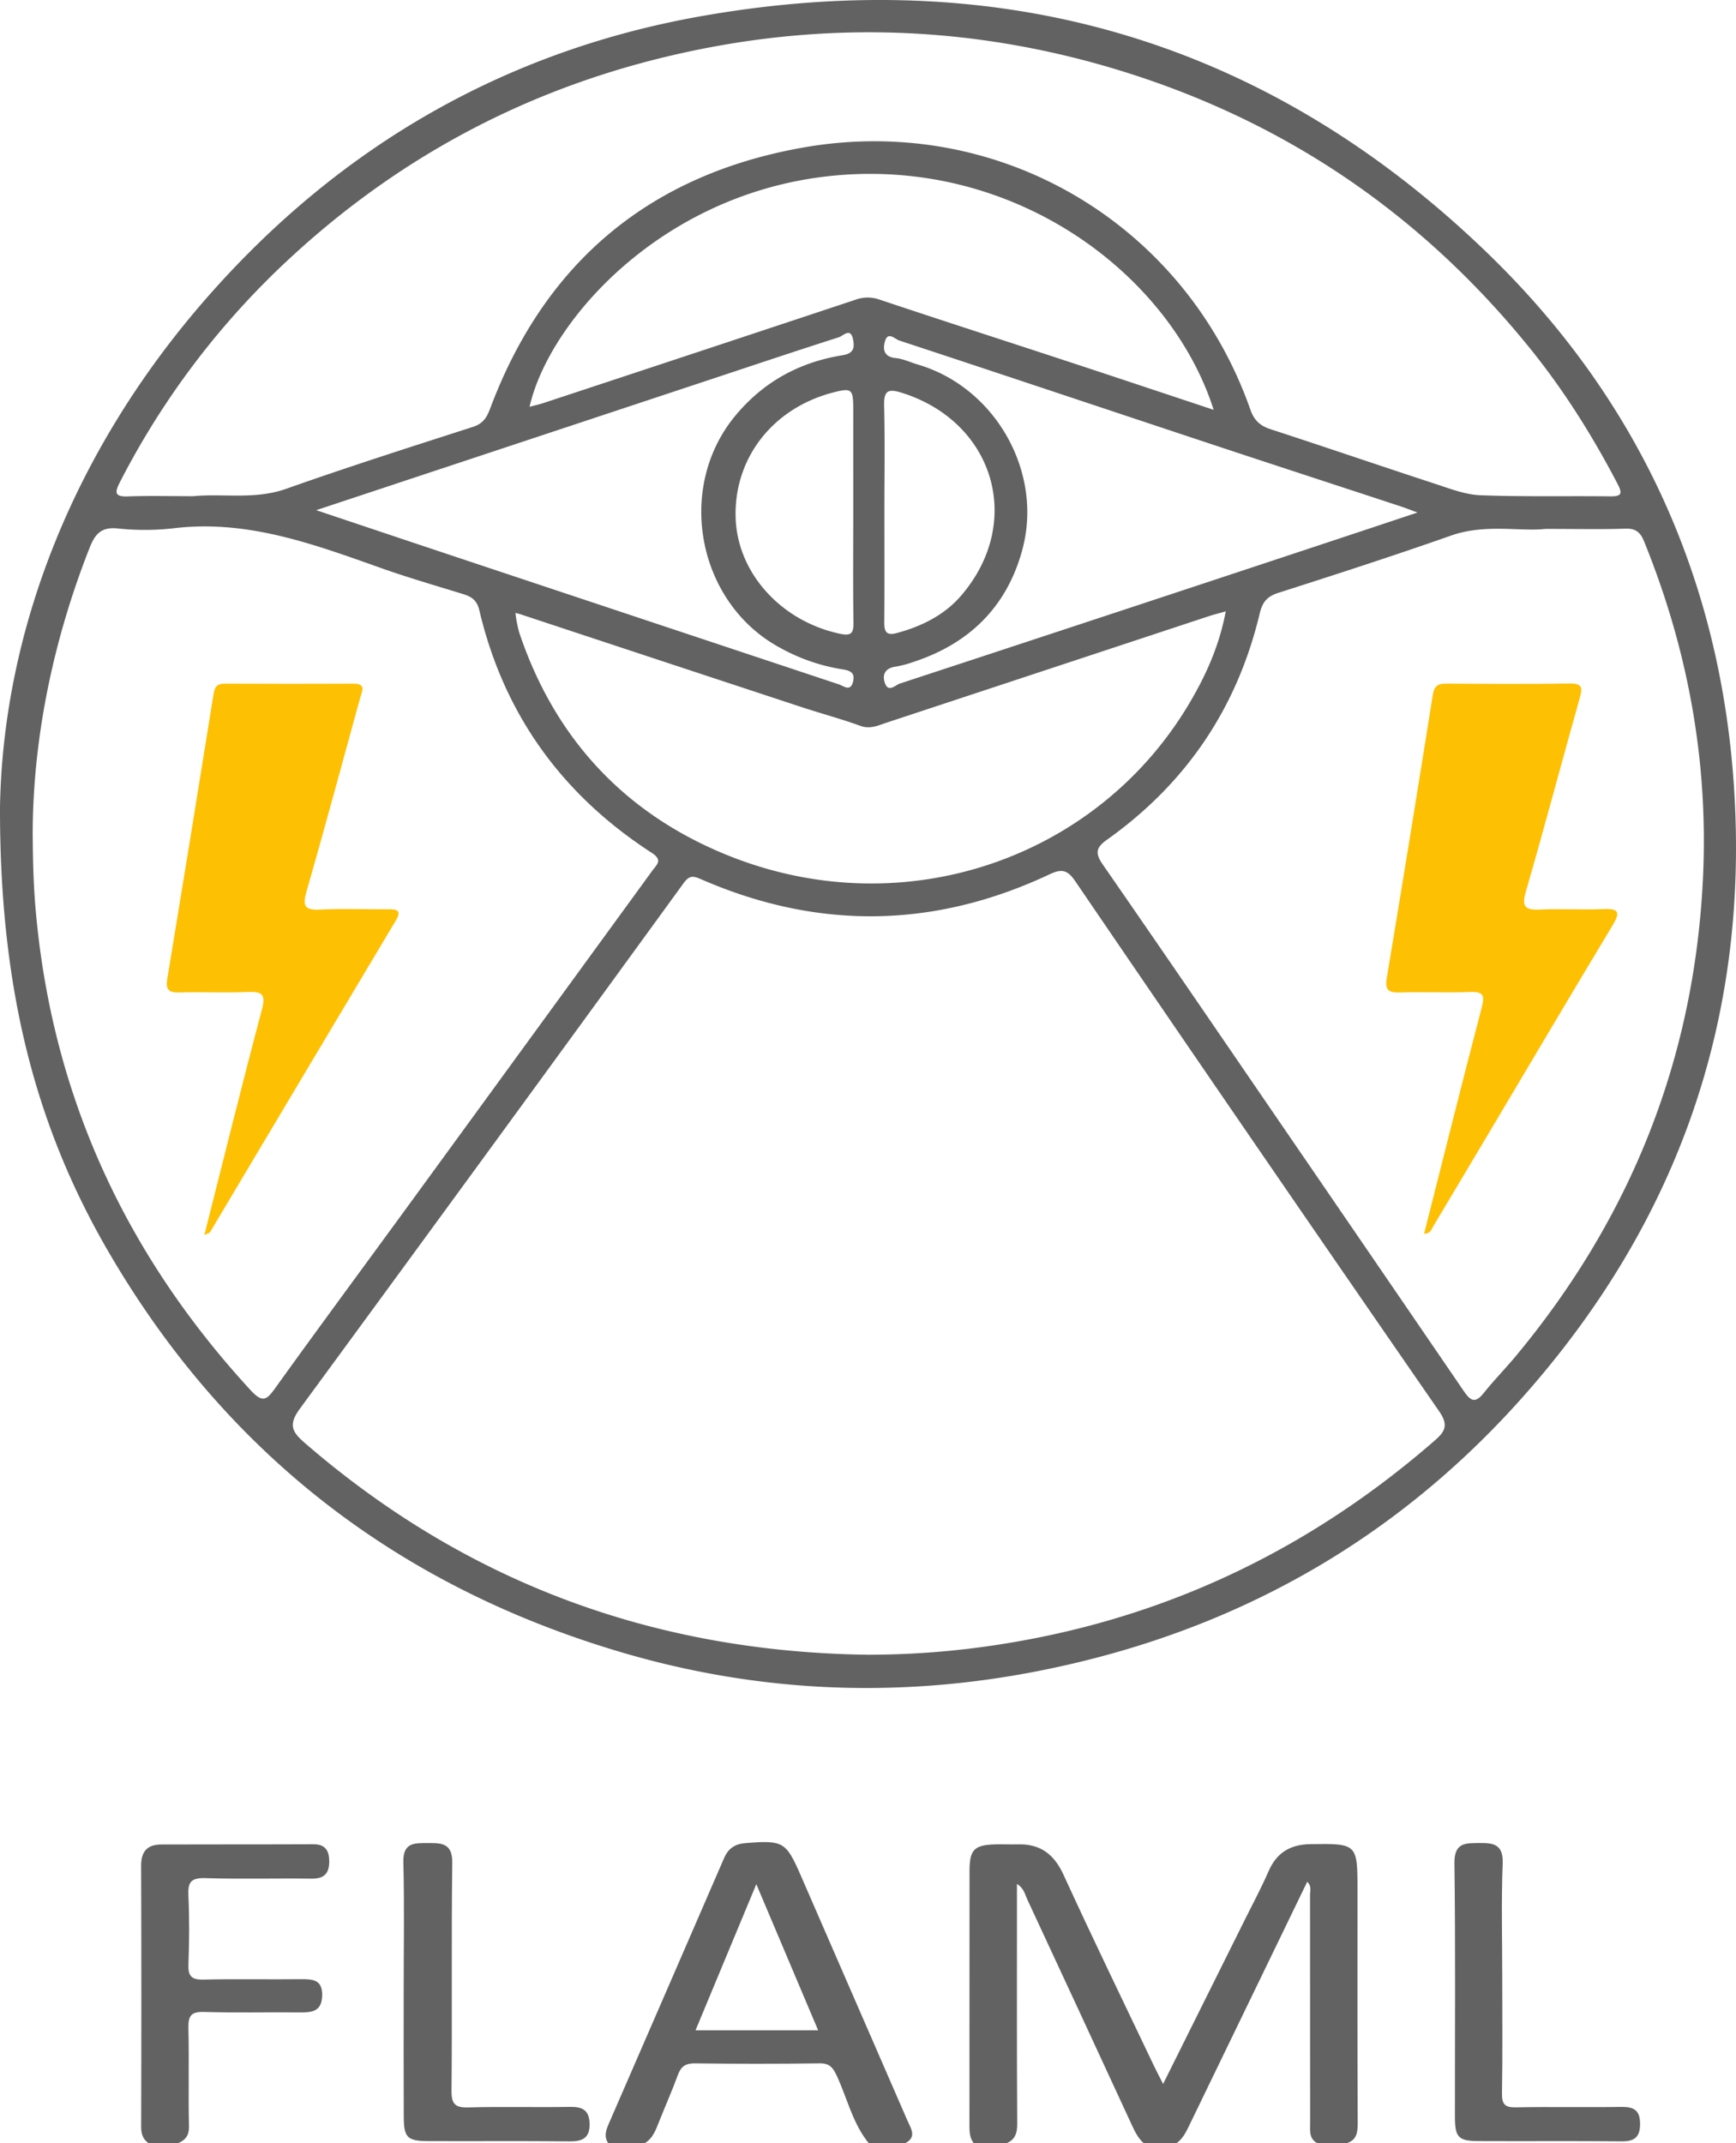 <svg id="Layer_1" data-name="Layer 1" xmlns="http://www.w3.org/2000/svg" viewBox="7.282 22 943.555 1164.518"><defs><style>.cls-1{fill:#626262;}.cls-2{fill:#fec003;}</style></defs><path class="cls-1" d="M536.553,1186.518c-2.353-3.048-2.361-6.583-2.358-10.221q.071-68.851.048-137.702c.01-11.757,2.497-14.212,14.378-14.506,3.93-.097,7.868.116,11.797.006,12.255-.344,19.762,5.263,24.948,16.593,15.934,34.81,32.694,69.241,49.15,103.811,1.368,2.873,2.87,5.682,4.942,9.767,15.228-30.583,29.782-59.793,44.316-89.012,4.373-8.791,9.034-17.461,12.946-26.454,4.472-10.28,11.858-14.685,23.011-14.837,24.982-.341,25.374-.226,25.374,24.396 0,42.294-.089,84.589.113,126.882.025,5.274-.401,9.483-6.095,11.278H723.389c-4.727-2.457-4.023-6.872-4.022-11.064q.016-61.918-.049-123.835c-.004-2.211,1.029-4.861-1.547-7.172-21.332,44.032-42.435,87.578-63.515,131.134-1.96,4.051-3.747,8.19-7.569,10.937H628.988c-3.239-2.879-5.016-6.66-6.798-10.521q-28.177-61.033-56.55-121.974c-1.262-2.707-1.791-6.112-5.618-8.429v10.375c0,39.988-.112,79.976.138,119.963.032,5.151-1.159,8.599-5.907,10.587Z"/><path class="cls-1" d="M337.916,1186.518c-2.593-3.786-1.16-7.404.423-11.043q31.264-71.846,62.42-143.74c2.408-5.587,6.024-7.895,11.858-8.349,20.427-1.589,21.878-.812,30.038,17.926q28.938,66.449,57.862,132.905c1.826,4.206,5.333,8.886-1.332,12.301h-19.667c-8.881-10.856-11.739-24.607-17.544-36.936-2.045-4.343-3.939-6.585-9.176-6.514q-33.883.456-67.775.004c-5.1-.065-7.602,1.651-9.307,6.317-3.14,8.59-6.873,16.962-10.259,25.464-1.785,4.483-3.361,9.049-7.873,11.665Zm47.401-61.409h66.637c-11.127-26.294-21.854-51.644-33.594-79.387-11.662,28.018-22.253,53.463-33.043,79.387Z"/><path class="cls-1" d="M88.145,1186.518c-3.251-2.185-4.15-5.138-4.138-9.095q.221-70.827-.017-141.655c-.04-8.09,3.534-11.573,11.025-11.602,27.533-.106,55.067-.004,82.599-.13,6.519-.03,8.579,3.451,8.613,9.252.038,6.44-2.642,9.515-9.483,9.429-19.336-.241-38.689.312-58.01-.278-7.624-.233-9.396,2.208-9.06,9.375.583,12.433.5,24.926.022,37.369-.245,6.372,1.531,8.531,8.125,8.372,17.69-.427,35.399 0,53.096-.219,6.616-.082,11.77.437,11.47,9.103-.293,8.453-5.512,9.009-12.054,8.936-17.37-.194-34.755.293-52.111-.237-7.162-.219-8.708,2.217-8.538,8.902.45,17.696-.103,35.416.309,53.114.12,5.144-1.922,7.651-6.115,9.366Z"/><path class="cls-1" d="M7.284,460.373C8.954,366.336,46.096,267.411,120.428,182.94c71.928-81.739,161.872-133.573,268.746-152.29,162.468-28.454,306.142,13.074,425.516,127.829,81.904,78.735,127.375,176.541,135.012,290.552,8.481,126.609-30.666,237.365-114.726,331.963-70.67,79.531-159.321,128.462-263.356,148.91-76.406,15.017-152.469,11.819-227.32-10.39-121.225-35.968-214.567-108.175-278.177-217.603C26.151,633.143,7.089,558.366,7.284,460.373ZM289.467,355.514q-1.019-.249-2.037-.498l.271,2.16a73.643,73.643,0,0,0,1.816,8.576c19.651,58.57,58.741,99.686,115.669,121.903,94.44,36.856,198.814.612,248.664-83.753,8.93-15.112,16.145-31.044,19.656-49.735-3.95,1.124-6.706,1.8-9.391,2.688q-87.506,28.916-175.019,57.81c-4.514,1.485-8.852,3.655-14.207,1.707-10.424-3.792-21.183-6.651-31.728-10.123Q366.294,380.941,289.467,355.514Zm189.546,565.55a465.448,465.448,0,0,0,78.234-6.669c87.011-14.691,163.334-51.822,229.792-109.669,5.495-4.783,7.756-8.275,2.507-15.863Q690.123,645.128,591.669,500.723c-4.165-6.096-7.315-6.792-13.908-3.69q-94.199,44.313-189.773,2.534c-4.307-1.883-6.247-1.732-9.252,2.402Q274.895,644.82,170.41,787.2c-6.287,8.54-4.803,12.441,2.322,18.611,87.965,76.177,190.334,113.73,306.281,115.253ZM25.051,475.248c.13,17.067.544,28.499,1.518,39.955,8.587,100.926,48.452,187.73,116.832,262.033,6.832,7.423,8.968,5.23,13.689-1.339,24.056-33.474,48.583-66.61,72.876-99.914q65.94-90.402,131.817-180.85c2.476-3.395,5.93-5.757-.282-9.778C312.912,453.904,281.17,410.198,267.829,353.653c-1.295-5.489-4.158-7.422-8.77-8.846C244.063,340.175,228.967,335.804,214.183,330.561c-36.426-12.918-72.604-26.367-112.501-21.539a139.252,139.252,0,0,1-30.432.103c-9.005-.906-12.306,3.001-15.322,10.65C35.501,371.561,25.088,425.184,25.051,475.248ZM847.246,309.37c-13.637,1.561-32.648-2.939-51.316,3.632-31.077,10.939-62.445,21.066-93.828,31.102-6.045,1.933-8.644,4.944-10.103,11.072q-18.351,77.071-83.044,123.066c-6.519,4.632-6.285,7.726-2.023,13.87,33.195,47.856,66.011,95.974,98.945,144.011q48.567,70.84,97.045,141.741c3.602,5.291,6.154,6.768,10.697,1.118,5.722-7.115,12.139-13.667,17.97-20.699,62.821-75.773,97.128-162.701,101.382-261.179,2.708-62.681-8.513-122.983-32.138-181.053-1.974-4.851-4.563-7.024-10.143-6.825-12.756.457-25.539.144-43.443.144ZM112.238,291.599c16.247-1.581,33.531,2.025,50.641-4.031,33.566-11.88,67.513-22.695,101.412-33.612,5.399-1.739,7.495-4.901,9.36-9.883,29.851-79.749,87.094-127.419,170.621-141.99,105.987-18.488,207.083,41.386,242.572,142.374,2.109,6.001,5.32,8.894,11.119,10.78,29.84,9.707,59.528,19.881,89.353,29.634,8.033,2.627,16.302,5.887,24.564,6.204,23.563.905,47.18.323,70.773.606,6.105.073,6.471-1.664,3.868-6.656-13.517-25.922-28.969-50.593-47.326-73.349Q746.96,97.339,605.603,57.24C525.088,34.516,444.116,33.812,363.112,54.367c-75.341,19.117-141.612,55.396-198.593,108.239A436.89,436.89,0,0,0,72.453,283.978c-2.934,5.704-2.898,8.013,4.475,7.735C88.381,291.281,99.862,291.599,112.238,291.599Zm554.694-46.93c-22.514-70.733-101.808-132.878-197.383-127.916C371.216,121.858,306.02,194.933,295.108,243.023c2.693-.723,5.206-1.267,7.635-2.068q84.655-27.933,169.259-56.016a19.225,19.225,0,0,1,13.154-.215c33.748,11.28,67.619,22.19,101.422,33.305C612.917,226.689,639.215,235.475,666.932,244.669ZM777.709,300.469c-4.158-1.529-6.571-2.499-9.036-3.309-35.07-11.534-70.175-22.962-105.216-34.583-55.823-18.513-111.591-37.194-167.454-55.584-2.246-.739-6.228-5.254-7.791.647-1.173,4.43-.341,8.295,5.864,8.909,4.136.409,8.114,2.348,12.18,3.547,41.916,12.365,68.101,58.244,56.711,100.497-8.403,31.171-28.92,51.181-59.438,61.125a55.33,55.33,0,0,1-9.467,2.479c-5.645.776-7.445,4.305-5.8,8.961,1.897,5.367,5.71,1.033,8.084.253q125.707-41.278,251.291-82.934C757.152,307.329,766.656,304.148,777.709,300.469Zm-598.567-1.274c26.082,8.724,49.536,16.597,73.008,24.416q105.508,35.144,211.042,70.211c2.657.882,6.275,4.194,7.705-1.316,1.11-4.276-.638-6.09-5.455-6.791a102.977,102.977,0,0,1-34.083-11.706c-45.037-24.236-57.054-86.807-24.389-126.164C422.356,229.307,441.97,218.74,465.33,214.992c6.48-1.04,6.416-4.726,5.525-8.891-1.333-6.235-5.403-1.576-7.551-.891-23.948,7.643-47.782,15.645-71.646,23.553C321.72,251.941,251.781,275.121,179.142,299.195ZM471.047,300.884q0-28.499-.006-56.998c-.013-10.581-.929-11.262-11.161-8.58-32.641,8.557-53.697,35.636-52.77,67.866.864,30.048,24.562,56.192,56.425,63.111,6.736,1.463,7.717-.391,7.625-6.439-.3-19.65-.112-39.307-.112-58.961Zm16.927-.687c0,19.965.096,39.931-.067,59.895-.041,5.006,1.059,7.392,6.693,5.885,13.563-3.63,25.945-9.752,35.069-20.346C563.951,305.826,547.812,251.348,497.602,235.465c-7.255-2.295-9.983-1.601-9.779,6.804.468,19.299.148,38.618.151,57.929Z"/><path class="cls-1" d="M226.703,1103.416c-.001-23.25.409-46.511-.181-69.747-.277-10.889,6.454-10.252,13.459-10.288,7.232-.037,13.254.029,13.118,10.69-.527,41.255-.012,82.522-.398,123.78-.07,7.461,2,9.366,9.279,9.155,18.316-.531,36.662.049,54.987-.293,6.79-.126,10.584,1.706,10.771,9.074.202,7.989-3.953,9.751-11.099,9.671-25.53-.286-51.065-.034-76.597-.149-11.4-.052-13.246-1.888-13.302-13.123C226.624,1149.263,226.704,1126.339,226.703,1103.416Z"/><path class="cls-1" d="M823.788,1096.361c0,20.967.225,41.939-.141,62.9-.105,6.032,1.524,7.838,7.638,7.712,18.986-.393,37.989.052,56.978-.246,6.774-.106,10.429,1.55,10.44,9.183.01,7.389-3.14,9.605-10.145,9.535-25.869-.258-51.743-.018-77.614-.146-11.119-.055-12.873-2.011-12.881-13.431-.033-45.866.334-91.737-.26-137.595-.148-11.407,6.297-10.825,13.697-10.918,7.561-.095,12.939.8,12.53,11.098C823.212,1055.059,823.787,1075.721,823.788,1096.361Z"/><path class="cls-2" d="M118.339,693.068c10.543-41.58,20.54-82.1,31.269-122.425,2.235-8.402.29-10.017-7.659-9.668-12.418.544-24.885-.112-37.315.254-5.811.171-7.363-1.706-6.432-7.345q12.784-77.44,25.173-154.945c.66-4.137,2.168-5.51,6.208-5.489q34.868.18,69.738.011c7.341-.043,4.704,4.154,3.711,7.762-9.624,34.981-19.043,70.022-29.073,104.886-2.223,7.728-1.577,10.546,7.221,10.101,12.41-.628,24.876-.091,37.317-.188,4.674-.036,7.141.724,3.985,6.009q-50.563,84.686-101.027,169.43C121.189,691.903,120.396,692.031,118.339,693.068Z"/><path class="cls-2" d="M781.296,692.349c10.503-41.425,20.695-82.259,31.342-122.973,1.734-6.631.852-8.659-6.262-8.393-12.751.477-25.541-.14-38.298.254-6.015.186-8.141-1.274-7.078-7.672q12.795-76.94,25.027-153.971c.838-5.311,3.055-6.192,7.629-6.161,22.263.151,44.531.293,66.789-.059,7.247-.115,6.949,2.611,5.381,8.178-9.839,34.92-19.097,70.006-29.195,104.85-2.439,8.417-.36,10.147,7.636,9.781,11.435-.524,22.93.257,34.366-.26,8.687-.393,9.406,1.756,5.063,8.963-23.642,39.226-46.929,78.667-70.343,118.031q-13.546,22.774-27.144,45.517C785.277,689.983,784.83,692.246,781.296,692.349Z"/></svg>